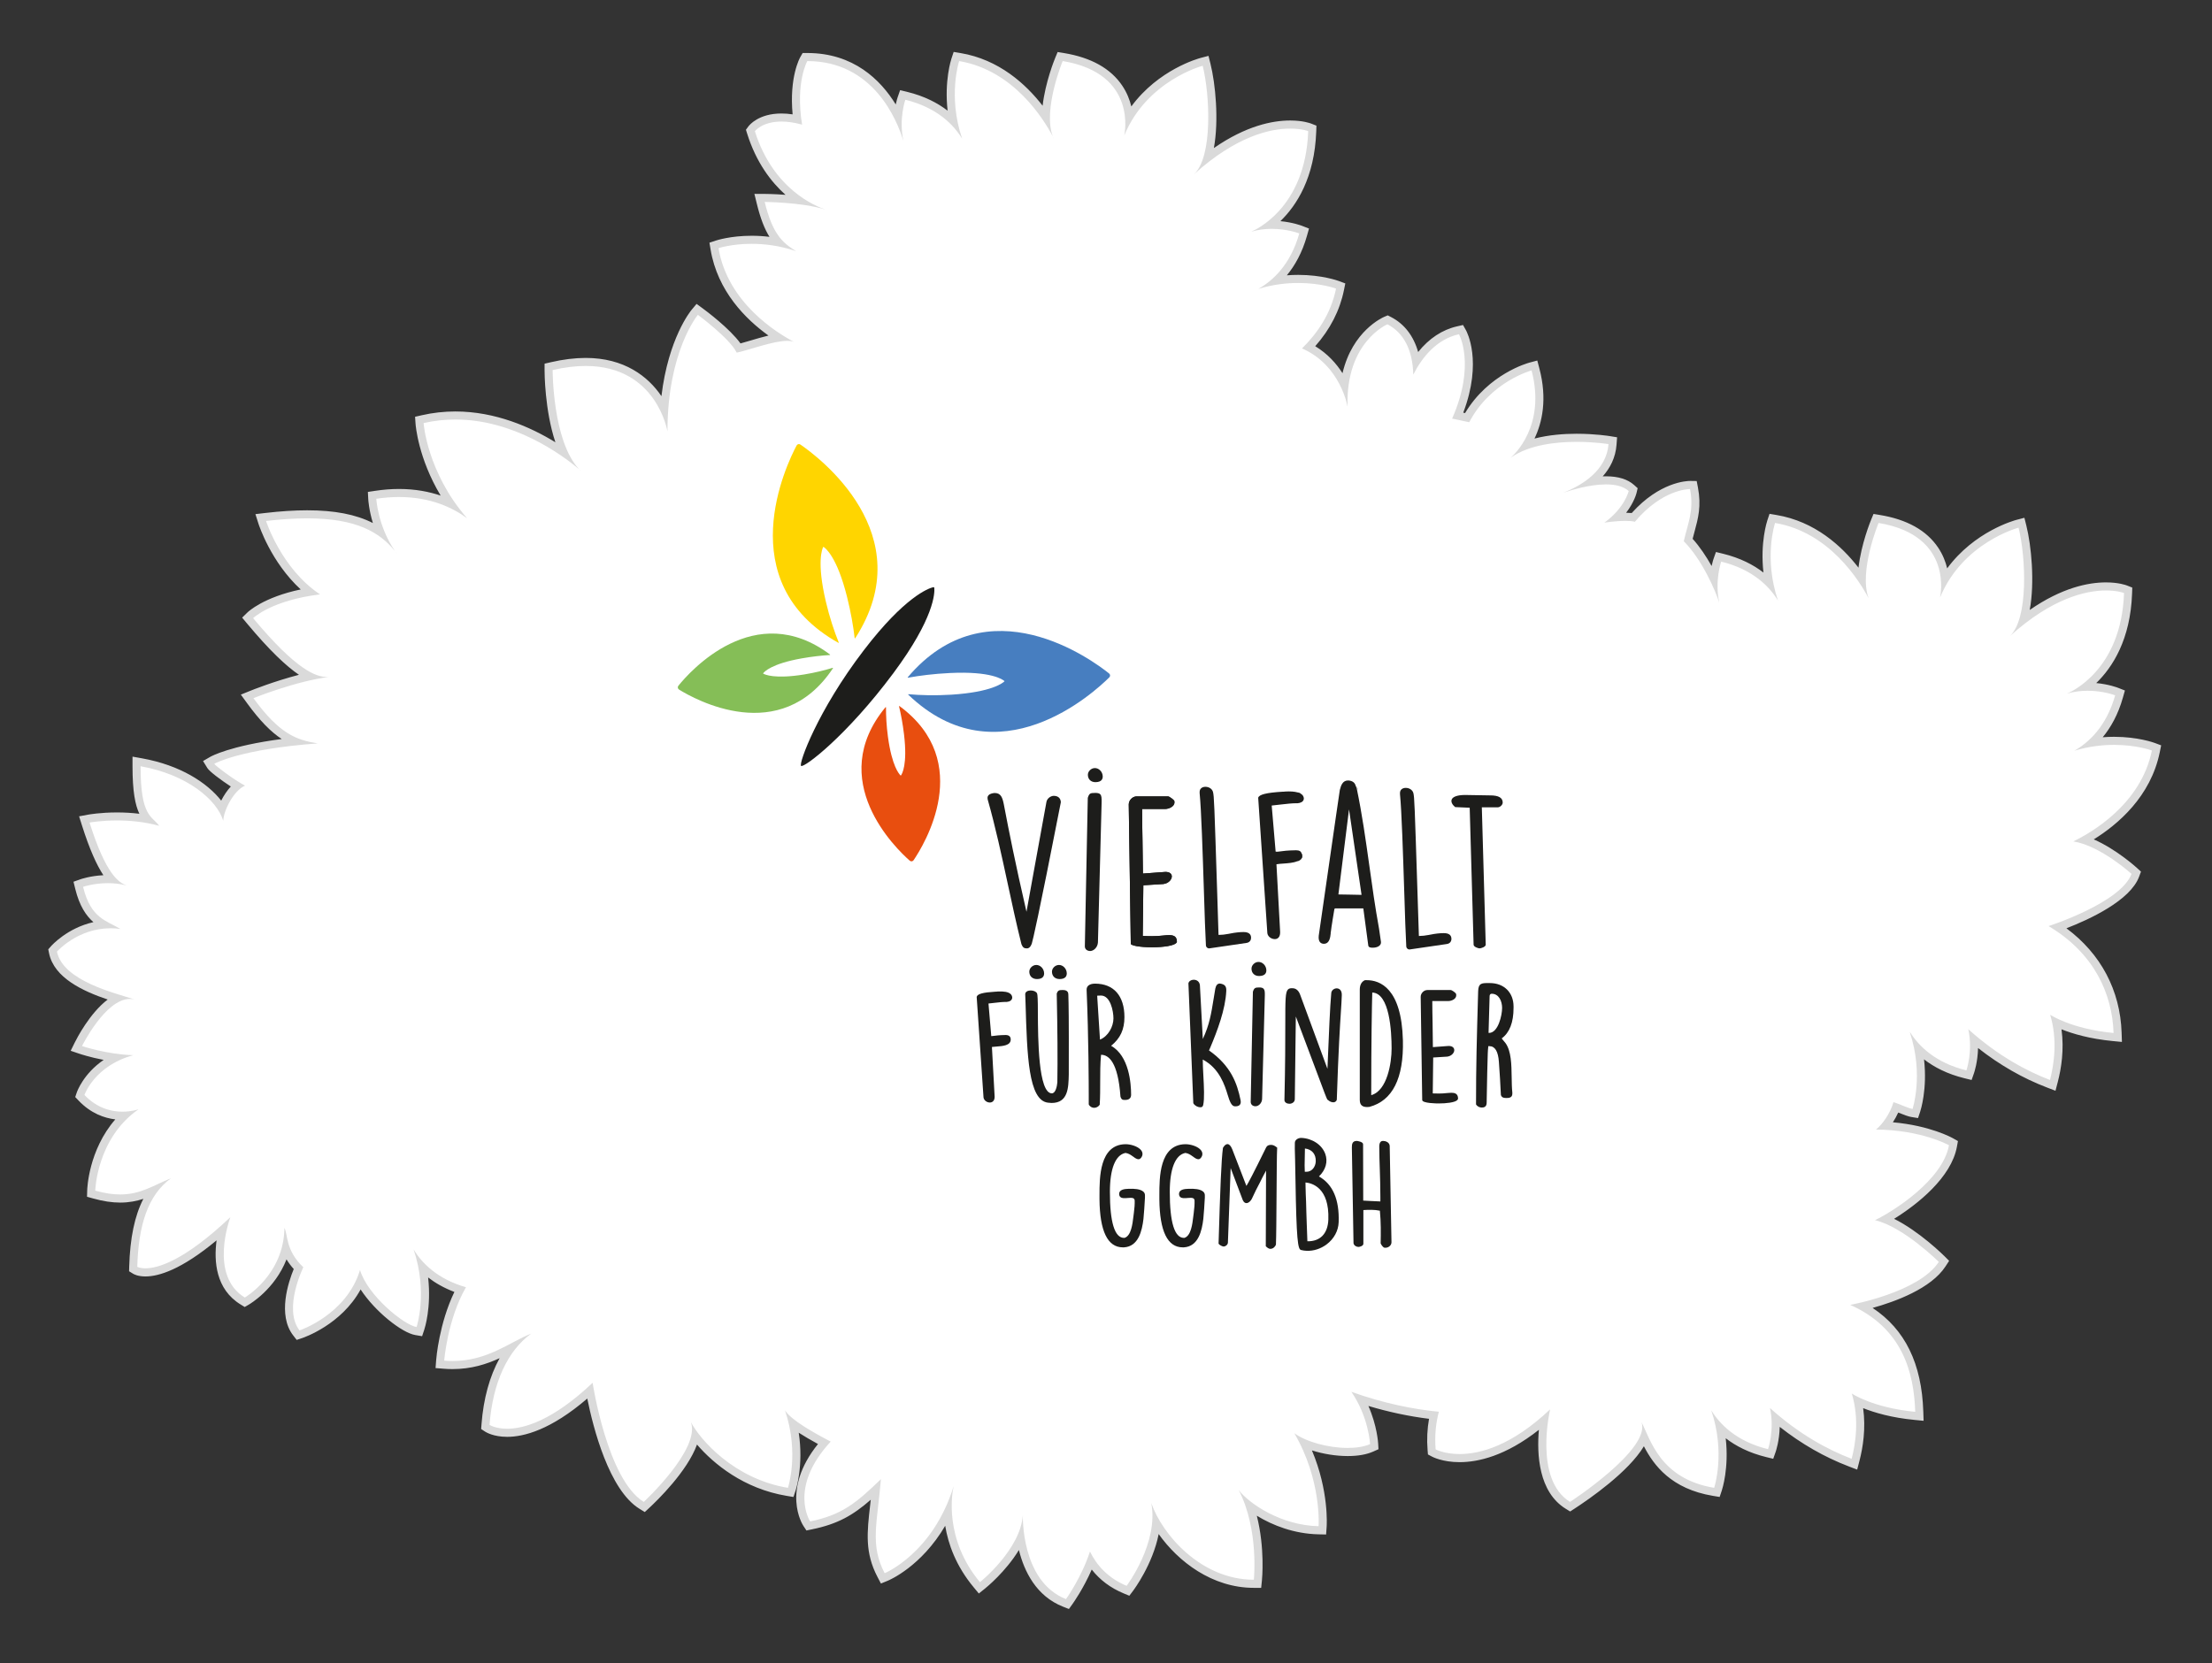 <?xml version="1.0" encoding="UTF-8"?>
<svg id="Ebene_1" data-name="Ebene 1" xmlns="http://www.w3.org/2000/svg" viewBox="0 0 273.712 205.857">
  <rect x="0" y="0" width="273.712" height="205.857" fill="#333333" stroke="none"/>
  <defs>
    <style>
      .cls-1 {
        fill: #ed7398;
      }

      .cls-2 {
        fill: #fff;
      }

      .cls-3 {
        fill: #ffd500;
      }

      .cls-4 {
        fill: #e84e0f;
      }

      .cls-5 {
        fill: #dadada;
      }

      .cls-6 {
        fill: #1d1d1b;
      }

      .cls-7 {
        fill: #85be57;
      }

      .cls-8 {
        fill: #477ec0;
      }
    </style>
  </defs>
  <g>
    <path class="cls-2" d="m131.725,198.39c-3.715-1.46-4.998-5.282-5.437-7.989-1.483,3.194-4.55,5.685-4.716,5.817l-.383.308-.314-.378c-2.708-3.259-3.472-6.584-3.598-8.965-2.896,5.996-7.4,7.91-7.62,8l-.421.173-.212-.404c-1.513-2.893-1.248-5.194-.849-8.679.068-.598.142-1.231.21-1.911-2.587,2.422-4.486,3.709-8.036,4.438l-.331.067-.187-.282c-.118-.178-2.751-4.316,2.16-10.013-1.7-.904-2.978-1.68-3.873-2.355,1.012,4.521-.09,7.933-.144,8.094l-.135.405-.422-.07c-5.728-.955-9.56-4.521-11.384-6.901-.734,3.507-5.408,7.936-6.035,8.516l-.278.259-.323-.199c-3.967-2.44-5.874-11.27-6.404-14.177-4.729,4.271-8.159,5.192-10.236,5.192-1.558,0-2.368-.506-2.456-.563l-.245-.161.021-.294c.295-3.882,1.391-7.139,3.151-9.472-1.965,1.026-4.204,2.105-7.229,2.105-.348,0-.705-.015-1.074-.045l-.496-.04.039-.496c.016-.203.392-4.812,2.458-8.751-2.093-.695-3.589-1.731-4.651-2.786.821,4.26-.198,7.421-.25,7.575l-.135.406-.422-.07c-1.502-.251-5.316-3.2-6.891-6.192-2.113,4.795-7.126,6.513-7.354,6.589l-.337.111-.217-.28c-1.938-2.504-.277-6.784.265-8.011-.842-.867-1.298-1.703-1.57-2.44-1.113,4.311-4.645,6.409-4.82,6.512l-.258.149-.255-.156c-3.383-2.076-3.018-6.381-2.479-8.817-4.872,4.323-7.864,5.274-9.555,5.274-.8,0-1.199-.222-1.271-.266l-.245-.151.008-.289c.12-4.193.908-7.255,2.446-9.396-1.203.532-2.436.961-4.05.961-.991,0-2.048-.161-3.231-.492l-.375-.104.01-.39c.007-.246.188-5.504,4.099-9.262-.071.002-.145.004-.22.004-1.352,0-3.33-.387-5.078-2.225l-.209-.22.098-.286c.046-.134.994-2.805,4.29-4.453-2.361-.324-4.181-.935-4.278-.968l-.541-.184.253-.512c.103-.208,2.169-4.343,4.785-5.689-3.066-.966-7.286-2.545-7.924-5.679l-.049-.243.163-.187c.103-.116,2.388-2.671,6.161-3.02-1.186-.702-2.367-1.789-3.041-4.545l-.107-.438.425-.151c.057-.021,1.393-.489,3.231-.489.145,0,.288.003.431.009-.932-1.093-1.981-3.089-3.169-6.858l-.17-.539.555-.103c.059-.012,1.46-.268,3.483-.268,1.315,0,2.576.107,3.764.319-.704-.857-1.341-2.323-1.341-6.532v-.598l.588.105c5.132.92,8.534,3.406,9.988,5.743.387-1.022,1.066-2.142,1.891-2.827-1.336-.825-3.05-2.095-3.276-2.462l-.27-.438.444-.258c.117-.067,2.688-1.515,10.21-2.335-1.627-.704-3.336-2.068-5.513-5.062l-.376-.517.593-.241c.175-.07,3.604-1.451,7.132-2.24-1.596-.812-3.875-2.688-7.37-6.881l-.296-.355.33-.322c.091-.089,2.135-2.032,7.348-2.903-4.156-3.335-5.799-8.386-5.872-8.615l-.184-.577.602-.071c1.871-.219,3.602-.33,5.143-.33,4.511,0,7.242.965,9.044,2.183-.872-2.178-.98-3.973-.985-4.076l-.024-.453.448-.067c.983-.149,1.955-.225,2.89-.225,2.645,0,4.777.604,6.413,1.362-3.492-5.039-3.86-9.755-3.876-9.979l-.029-.427.417-.095c1.315-.301,2.675-.454,4.038-.454,5.601,0,10.425,2.532,13.397,4.567-1.843-4.084-1.857-9.891-1.856-10.188v-.396s.387-.09.387-.09c1.486-.345,2.901-.52,4.205-.52,5.793,0,8.502,3.403,9.711,5.906.583-8.131,3.646-11.882,3.788-12.054l.302-.359.378.277c.153.112,3.557,2.621,4.76,4.509.436-.108.969-.266,1.524-.431,1.118-.33,2.346-.693,3.41-.862-2.846-1.83-6.997-5.392-7.929-10.985l-.07-.422.406-.135c.068-.022,1.726-.563,4.254-.563,1.123,0,2.237.106,3.333.317-.922-1.023-1.608-2.448-2.203-4.879l-.152-.622.64.003c.122,0,2.039.013,4.205.277-2.046-1.439-4.521-3.996-5.9-8.382l-.077-.244.152-.204c.042-.058,1.069-1.399,3.69-1.399.61,0,1.264.073,1.951.218-.613-4.893.754-7.346.815-7.452l.145-.251h.289c6.281,0,9.602,4.195,11.217,7.385.112-1.312.419-2.205.44-2.267l.15-.428.44.108c2.71.662,4.561,1.873,5.813,3.118-.819-4.258.199-7.42.251-7.574l.135-.406.422.07c5.271.878,8.739,4.619,10.652,7.432.032-3.258,1.533-6.933,1.614-7.13l.151-.366.392.064c3.221.529,5.538,1.817,6.886,3.83.825,1.231,1.147,2.528,1.247,3.6,3.22-5.26,8.722-6.767,8.982-6.835l.489-.129.123.491c.716,2.869,1.109,8.145.108,11.505,4.369-3.35,7.919-4.109,10.24-4.109,1.508,0,2.37.332,2.406.346l.329.13-.012.354c-.229,6.493-3.098,9.925-5.203,11.58.064,0,.13-.002.195-.002,2.025,0,3.524.579,3.587.604l.421.165-.122.436c-.754,2.688-2.027,4.497-3.315,5.706.893-.14,1.797-.209,2.704-.209,2.873,0,4.775.697,4.854.727l.4.149-.085.419c-.529,2.606-1.825,5.011-3.855,7.157,2.333,1.223,3.667,3.126,4.41,4.682.786-6.073,4.918-7.897,5.116-7.981l.216-.092.209.107c1.814.937,2.948,2.669,3.33,5.057,1.385-2.104,3.123-3.404,5.182-3.87l.363-.083.183.325c.089.158,2.082,3.837-.581,10.324l1.156.247c2.76-4.922,7.634-6.271,7.845-6.327l.484-.129.128.484c1.169,4.429.011,7.562-1.146,9.397,2.067-.744,4.411-.93,6.237-.93,2.26,0,3.956.272,4.026.284l.452.073-.033.457c-.15,2.032-1.28,3.527-2.617,4.599.601-.091,1.213-.147,1.805-.147,1.389,0,2.447.319,3.147.948l.221.199-.068.288c-.018.076-.386,1.553-1.935,3.12.34-.024.699-.041,1.047-.041.382,0,.704.02.977.061,3.377-3.888,6.637-4.002,7.004-4.002h.413l.085.405c.419,2.179.036,3.592-.407,5.228-.102.374-.207.762-.306,1.174,1.289,1.364,2.383,3.208,3.164,4.808.109-1.329.421-2.235.442-2.297l.15-.427.439.107c2.711.661,4.562,1.872,5.815,3.118-.819-4.259.204-7.42.256-7.575l.136-.405.421.07c5.271.879,8.737,4.623,10.649,7.436.034-3.258,1.536-6.937,1.617-7.134l.151-.366.392.064c3.221.529,5.537,1.817,6.884,3.83.824,1.231,1.146,2.528,1.245,3.6,3.224-5.261,8.726-6.767,8.986-6.835l.489-.129.123.491c.716,2.867,1.108,8.142.105,11.502,4.368-3.348,7.915-4.108,10.233-4.108,1.511,0,2.375.334,2.411.349l.328.129-.012.354c-.225,6.492-3.096,9.925-5.203,11.58.066,0,.133-.002.199-.002,2.027,0,3.527.579,3.59.604l.422.166-.123.436c-.76,2.688-2.034,4.496-3.322,5.706.895-.14,1.8-.21,2.708-.21,2.872,0,4.771.697,4.851.727l.4.149-.085.419c-1.197,5.899-5.927,9.376-8.819,10.991,3.084,1.041,6.008,3.687,6.147,3.814l.249.228-.117.315c-1.143,3.073-7.169,5.537-9.589,6.418,4.605,3.074,7.222,7.684,7.396,13.083l.019.568-.566-.054c-3.475-.334-5.805-1.196-7.036-1.776.566,2.777.171,5.411-.302,7.219l-.141.54-.521-.199c-3.261-1.244-6.363-3.089-9.241-5.491.165,2.208-.418,3.917-.447,4.002l-.15.43-.441-.108c-2.721-.666-4.574-1.887-5.823-3.13.824,4.265-.196,7.427-.247,7.58l-.134.403-.42-.066c-.315-.051-.841-.254-1.548-.535-.148-.059-.291-.116-.419-.166-.322.856-.819,1.667-1.324,2.286,5.057.269,7.992,1.9,8.124,1.976l.309.175-.063.349c-.727,4.003-5.582,7.5-8.362,9.073,3.338,1.335,6.801,4.759,6.963,4.92l.288.286-.222.341c-1.954,3.009-7.306,4.616-9.881,5.236,4.535,2.521,6.844,6.801,7.046,13.033l.019.568-.566-.054c-3.478-.334-5.809-1.198-7.042-1.781.57,2.786.176,5.418-.296,7.224l-.141.54-.521-.199c-3.268-1.247-6.371-3.093-9.242-5.495.163,2.208-.423,3.916-.453,4.002l-.15.428-.44-.108c-2.711-.663-4.562-1.874-5.814-3.118.819,4.262-.204,7.421-.256,7.575l-.136.405-.421-.07c-5.545-.924-7.498-4.366-8.604-6.767-1.455,3.521-7.994,7.859-8.878,8.434l-.266.173-.269-.166c-3.647-2.244-3.344-7.839-2.957-10.524-4.45,3.833-8.097,4.675-10.438,4.675-2.007,0-3.162-.612-3.21-.639l-.239-.129-.021-.271c-.118-1.456-.025-2.886.275-4.26-3.001-.335-6.038-1-9.054-1.982,1.501,2.774,1.658,5.394,1.665,5.52l.019.342-.312.141c-.76.341-1.787.521-2.971.521-1.833,0-3.832-.416-5.38-1.076,2.589,5.333,2.285,10.082,2.27,10.3l-.034.475-.476-.011c-3.39-.075-6.498-1.505-8.503-3,1.469,4.394,1.026,8.952,1.003,9.175l-.046.449h-.451c-5.548,0-9.925-3.888-12.085-7.536-.357,4.188-3.12,7.907-3.261,8.094l-.233.31-.358-.148c-1.808-.752-3.23-1.93-4.243-3.509-1.074,2.761-2.588,4.884-2.659,4.983l-.228.315-.361-.143Z"/>
    <path class="cls-5" d="m131.497,7.556c9.394,1.542,7.616,9.219,7.616,9.219,2.802-6.815,9.707-8.635,9.707-8.635.892,3.573,1.271,11.304-1.091,13.443,5.282-4.779,9.51-5.668,11.924-5.668,1.43,0,2.223.312,2.223.312-.337,9.593-6.658,12.286-7.056,12.449.89-.26,1.76-.352,2.548-.352,1.955,0,3.405.569,3.405.569-1.097,3.905-3.32,5.881-5.055,6.857,1.808-.545,3.49-.726,4.924-.726,2.816,0,4.68.695,4.68.695-.639,3.145-2.356,5.586-4.212,7.405,4.796,2.085,5.64,7.219,5.64,7.219-.277-8.002,4.929-10.207,4.929-10.207,2.031,1.048,3.133,3.23,3.2,6.23,1.109-2.175,2.886-4.374,5.652-5.001,0,0,2.109,3.754-.844,10.442,1.193.253,2.115.452,2.115.452,2.651-5.061,7.713-6.411,7.713-6.411,1.808,6.845-2.163,10.442-2.573,10.792,2.255-1.584,5.563-1.952,8.149-1.952,2.244,0,3.945.277,3.945.277-.235,3.188-3.151,5.073-5.628,6.032.984-.334,3.292-1.043,5.316-1.043,1.112,0,2.138.214,2.813.82,0,0-.5,2.103-3.007,3.911,0,0,1.399-.216,2.605-.216.441,0,.856.029,1.167.108,3.352-3.998,6.647-4.049,6.814-4.049.005,0,.007,0,.007,0,.512,2.663-.247,4.146-.771,6.459,2.266,2.278,3.959,6.194,4.393,7.616.035.166.083.321.087.321.003,0-.018-.087-.087-.321-.597-2.724.235-5.092.235-5.092,3.947.964,5.989,3.115,7.026,4.814-1.796-5.296-.362-9.599-.362-9.599,6.724,1.121,10.454,7.182,11.581,9.321-1.247-3.332,1.229-9.321,1.229-9.321,9.394,1.542,7.61,9.219,7.61,9.219,2.808-6.815,9.713-8.635,9.713-8.635.892,3.573,1.265,11.304-1.097,13.443,5.283-4.78,9.507-5.67,11.921-5.67,1.432,0,2.227.313,2.227.313-.331,9.593-6.658,12.286-7.056,12.449.891-.26,1.763-.352,2.552-.352,1.957,0,3.407.569,3.407.569-1.103,3.905-3.326,5.881-5.055,6.857,1.808-.545,3.489-.726,4.923-.726,2.815,0,4.676.695,4.676.695-1.356,6.682-7.538,10.201-9.719,11.25,3.404.56,7.2,4.025,7.2,4.025-1.338,3.597-10.267,6.459-10.267,6.459,5.658,3.356,7.887,8.406,8.044,13.232-5.266-.506-7.845-2.26-7.845-2.26.934,3.115.476,6.158-.024,8.074-2.904-1.109-6.453-3.001-10.105-6.279.591,2.724-.235,5.092-.235,5.092-3.862-.946-5.899-3.025-6.959-4.706-.018.018-.012.006-.03.024,1.729,5.236.325,9.46.325,9.46-.488-.078-1.926-.732-2.36-.847-.401,1.403-1.403,2.805-2.171,3.39,5.7.054,9.038,1.946,9.038,1.946-.789,4.35-6.971,8.225-9.153,9.273,3.549.838,7.893,5.164,7.893,5.164-2.471,3.802-10.96,5.32-10.96,5.32,6.49,2.892,7.887,8.406,8.044,13.238-5.272-.506-7.851-2.266-7.851-2.266.934,3.115.482,6.164-.018,8.08-2.904-1.109-6.459-3.001-10.105-6.285.59,2.724-.241,5.092-.241,5.092-3.941-.964-5.989-3.115-7.026-4.814,1.796,5.302.361,9.599.361,9.599-6.724-1.121-7.875-6.007-9.002-8.146,1.253,3.332-8.833,9.888-8.833,9.888-4.525-2.784-2.464-11.454-2.464-11.454-4.801,4.545-8.708,5.531-11.193,5.531-1.904,0-2.973-.578-2.973-.578-.139-1.717.03-3.266.398-4.658-3.2-.313-6.839-1.042-10.822-2.464,2.133,3.091,2.314,6.465,2.314,6.465-.734.329-1.708.477-2.767.477-2.35,0-5.118-.729-6.609-1.821,3.408,5.844,3.001,11.509,3.001,11.509-4.646-.102-8.583-2.787-9.878-4.463,2.513,4.845,1.87,11.087,1.87,11.087-6.545,0-11.354-5.61-12.69-9.484.935,4.943-3.054,10.241-3.054,10.241-2.362-.982-3.736-2.609-4.537-4.248-1.042,3.218-2.965,5.893-2.965,5.893-5.622-2.211-5.339-10.418-5.339-10.418-.271,4.278-5.308,8.321-5.308,8.321-4.477-5.387-3.453-11.045-3.254-11.876-2.567,8.315-8.538,10.767-8.538,10.767-1.856-3.549-.898-6.236-.464-11.641-3.085,2.995-4.875,4.435-8.755,5.23,0,0-2.748-4.157,2.543-9.882-2.061-1.073-4.923-2.669-5.658-3.874,1.796,5.302.368,9.599.368,9.599-6.724-1.121-10.894-6.007-12.015-8.146,1.247,3.332-5.827,9.888-5.827,9.888-4.525-2.784-6.327-14.744-6.327-14.744-4.979,4.714-8.51,5.686-10.576,5.686-1.452,0-2.18-.48-2.18-.48.398-5.236,2.242-9.183,5.146-11.286-2.751,1.096-5.405,3.381-9.722,3.381-.334,0-.678-.014-1.034-.043,0,0,.392-5.092,2.693-9.087-3.585-1.024-5.489-3.049-6.477-4.664,1.796,5.296.368,9.593.368,9.593-1.591-.265-6.068-3.923-7.002-7.062-1.669,5.543-7.484,7.478-7.484,7.478-2.067-2.669.47-7.815.47-7.815-2.223-2.109-1.892-4.019-2.338-4.875-.066,5.815-4.905,8.622-4.905,8.622-4.447-2.729-1.868-9.707-1.784-9.948-5.768,5.46-9.022,6.332-10.512,6.332-.699,0-1.009-.192-1.009-.192.145-5.061,1.277-8.857,4.182-10.96-2.192.88-3.746,2.01-6.286,2.01-.888,0-1.897-.138-3.096-.474,0,0,.163-6.465,5.363-10.075-.093.033-.88.304-1.984.304-1.331,0-3.122-.393-4.716-2.069,0,0,1.235-3.621,6.044-4.923-3.308-.102-6.345-1.133-6.345-1.133,0,0,2.876-5.832,5.924-5.832.206,0,.412.027.619.083-2.452-.819-8.9-2.296-9.641-5.941,0,0,2.537-2.889,6.64-2.889.386,0,.786.026,1.199.082-1.699-1.036-3.645-1.265-4.61-5.206,0,0,1.29-.459,3.064-.459.722,0,1.525.076,2.353.291-.976-.325-2.573-1.314-4.615-7.791,0,0,1.391-.259,3.391-.259,1.507,0,3.361.147,5.225.662-.928-1.271-2.302-1.103-2.302-7.375,5.821,1.042,9.448,4.182,10.231,6.755.042-1.277,1.289-3.748,2.693-4.35-1.464-.789-3.645-2.44-3.808-2.706,0,0,3.103-1.802,12.804-2.525-2.651-.422-4.736-1.175-7.954-5.598,0,0,5.188-2.103,9.352-2.627-.071.004-.145.007-.222.007-1.383,0-3.766-.801-9.171-7.285,0,0,2.26-2.205,8.279-2.94-4.808-3.206-6.676-9.086-6.676-9.086,1.912-.224,3.596-.327,5.084-.327,6.199,0,9.014,1.785,10.865,4.045.114.169.235.319.271.356-.012-.03-.09-.133-.271-.356-2.127-3.085-2.308-6.465-2.308-6.465.997-.151,1.934-.219,2.814-.219,3.89,0,6.648,1.325,8.412,2.617-4.953-5.682-5.375-11.768-5.375-11.768,1.34-.306,2.654-.441,3.926-.441,7.237,0,13.162,4.345,15.289,6.123.133.145.277.265.301.277-.018-.03-.102-.108-.301-.277-3.266-3.513-3.248-12.244-3.248-12.244,1.517-.352,2.876-.507,4.092-.507,8.796,0,10.116,8.093,10.116,8.093.006-9.93,3.766-14.419,3.766-14.419,0,0,3.886,2.85,4.808,4.676,1.492-.308,4.501-1.461,6.264-1.461.309,0,.58.036.798.117-2.139-1.127-8.195-4.862-9.315-11.587,0,0,1.62-.538,4.096-.538,1.557,0,3.452.213,5.497.906-1.699-1.036-2.916-2.145-3.88-6.086,0,0,4.519.018,7.538.94-1.151-.368-6.477-2.452-8.755-9.695,0,0,.889-1.197,3.29-1.197.711,0,1.556.105,2.549.378-.838-5.272.651-7.863.651-7.863,8.165,0,11.105,7.303,11.888,9.876-.591-2.724.241-5.091.241-5.091,3.941.964,5.989,3.115,7.026,4.814-1.796-5.296-.368-9.599-.368-9.599,6.73,1.121,10.46,7.182,11.587,9.321.054.153.124.283.131.283.006,0-.026-.078-.131-.283-1.253-3.332,1.223-9.321,1.223-9.321m-13.49-1.127l-.27.812c-.048.143-.894,2.769-.476,6.455-1.231-.95-2.857-1.803-4.995-2.327l-.881-.215-.3.856c-.013.037-.128.37-.245.913-1.87-3.042-5.222-6.366-10.941-6.366h-.579l-.288.502c-.062.108-1.382,2.474-.952,7.091-.478-.071-.94-.107-1.381-.107-2.822,0-3.971,1.437-4.092,1.601l-.304.41.153.487c1.127,3.585,2.973,5.987,4.747,7.57-1.422-.108-2.482-.115-2.572-.115l-1.279-.005.304,1.243c.443,1.809.95,3.095,1.561,4.076-.73-.089-1.466-.134-2.206-.134-2.608,0-4.339.565-4.411.589l-.812.27.141.844c.859,5.154,4.346,8.627,7.163,10.65-.765.184-1.553.417-2.294.636-.414.122-.814.241-1.167.337-1.358-1.876-4.308-4.067-4.679-4.339l-.756-.554-.602.719c-.138.164-2.889,3.532-3.746,10.7-1.666-2.459-4.611-4.731-9.369-4.731-1.342,0-2.794.179-4.318.532l-.772.179-.002.793c0,.27.011,4.946,1.34,8.936-3.046-1.869-7.41-3.813-12.381-3.813-1.401,0-2.797.157-4.149.466l-.834.191.059.853c.015.211.331,4.27,3.107,8.901-1.438-.486-3.152-.819-5.146-.819-.959,0-1.956.077-2.963.23l-.897.136.048.906c.005.086.078,1.301.571,2.943-2.118-1.075-4.763-1.575-8.13-1.575-1.56,0-3.31.112-5.2.334l-1.203.141.367,1.155c.07.22,1.549,4.769,5.235,8.165-4.616.97-6.495,2.757-6.584,2.844l-.662.646.592.71c2.823,3.386,4.874,5.3,6.439,6.366-3.11.807-5.848,1.909-6.005,1.973l-1.186.481.753,1.034c1.604,2.204,2.956,3.575,4.302,4.458-6.439.853-8.734,2.146-8.846,2.211l-.886.514.536.873c.263.429,1.67,1.478,2.9,2.282-.467.505-.872,1.118-1.189,1.744-1.735-2.208-5.058-4.383-9.799-5.232l-1.176-.211v1.195c0,3.11.33,4.787.85,5.878-.892-.11-1.819-.165-2.774-.165-2.068,0-3.513.264-3.574.275l-1.111.206.34,1.077c.958,3.039,1.846,4.969,2.665,6.213-1.638.079-2.795.485-2.848.504l-.85.303.215.877c.522,2.132,1.355,3.34,2.249,4.124-3.233.727-5.163,2.883-5.259,2.993l-.327.373.099.486c.622,3.058,4.225,4.7,7.254,5.727-2.23,1.692-3.84,4.846-4.074,5.321l-.504,1.023,1.08.366c.08.027,1.286.432,3,.762-2.506,1.713-3.282,3.9-3.324,4.023l-.195.573.417.439c1.513,1.591,3.19,2.166,4.543,2.327-3.31,3.804-3.474,8.561-3.48,8.799l-.02.778.75.21c1.228.344,2.329.511,3.365.511,1.08,0,2.008-.187,2.855-.461-1.082,2.103-1.65,4.858-1.751,8.383l-.016.577.491.303c.129.08.623.34,1.534.34,1.643,0,4.436-.834,8.802-4.468-.347,2.606-.096,6.055,2.971,7.937l.509.312.516-.3c.167-.097,3.216-1.909,4.659-5.598.232.387.524.789.894,1.198-.657,1.592-2.032,5.683-.072,8.214l.434.56.672-.224c.224-.075,4.861-1.664,7.24-6.021,1.797,2.755,5.12,5.368,6.765,5.643l.844.141.27-.812c.048-.143.896-2.769.475-6.457.87.671,1.94,1.297,3.25,1.791-1.888,3.908-2.24,8.233-2.255,8.431l-.076.992.992.081c.374.031.749.046,1.115.046,2.329,0,4.194-.608,5.823-1.351-1.23,2.218-2.002,4.997-2.244,8.18l-.045.587.491.324c.1.066,1.028.645,2.731.645,2.065,0,5.399-.859,9.912-4.739.719,3.561,2.679,11.319,6.466,13.649l.647.398.557-.516c.948-.879,4.692-4.493,5.907-7.836,2.062,2.395,5.789,5.464,11.09,6.348l.844.141.27-.812c.05-.152,1.002-3.098.384-7.145.663.43,1.453.894,2.382,1.4-4.609,5.738-1.925,9.952-1.802,10.138l.373.564.662-.136c3.207-.657,5.101-1.748,7.298-3.671-.023.204-.046.404-.068.598-.396,3.448-.682,5.939.903,8.968l.423.808.844-.346c.208-.085,4.156-1.762,7.11-6.802.364,2.242,1.317,4.959,3.533,7.625l.628.756.767-.615c.148-.119,2.554-2.073,4.191-4.767.654,2.627,2.133,5.704,5.465,7.015l.724.285.454-.632c.066-.091,1.319-1.849,2.37-4.249,1.013,1.29,2.33,2.276,3.936,2.944l.716.298.467-.62c.129-.172,2.42-3.256,3.165-7.016,2.417,3.402,6.606,6.657,11.78,6.658h.902s.092-.898.092-.898c.021-.205.39-3.994-.631-8.03,1.971,1.207,4.629,2.237,7.622,2.303l.951.021.068-.949c.015-.208.287-4.461-1.822-9.458,1.387.438,2.963.698,4.433.698,1.272,0,2.341-.19,3.176-.565l.626-.281-.037-.685c-.006-.114-.133-2.216-1.208-4.669,2.5.749,5.011,1.282,7.501,1.592-.225,1.254-.285,2.55-.179,3.867l.044.541.478.258c.132.071,1.353.698,3.448.698,2.255,0,5.668-.744,9.802-4.003-.262,3.021-.045,7.701,3.331,9.778l.539.331.53-.345c1.845-1.199,6.681-4.538,8.595-7.728,1.23,2.383,3.41,5.281,8.531,6.135l.843.14.27-.81c.048-.143.899-2.768.481-6.457,1.231.95,2.857,1.804,4.997,2.328l.881.215.301-.855c.026-.075.46-1.337.505-3.097,2.674,2.105,5.537,3.747,8.54,4.893l1.042.398.282-1.08c.433-1.659.803-3.998.459-6.528,1.382.551,3.493,1.182,6.347,1.456l1.132.109-.037-1.137c-.193-5.943-2.252-10.167-6.275-12.832,2.85-.793,7.249-2.408,9.03-5.149l.442-.681-.575-.573c-.151-.151-3.104-3.068-6.237-4.626,2.902-1.793,7.086-5.125,7.775-8.924l.127-.698-.618-.35c-.127-.072-2.814-1.566-7.433-1.975.243-.373.469-.779.661-1.205.739.294,1.253.49,1.613.548l.839.135.268-.807c.047-.142.896-2.769.474-6.459,1.23.952,2.859,1.811,5.003,2.337l.883.216.299-.858c.026-.075.457-1.338.5-3.098,2.68,2.106,5.544,3.747,8.539,4.89l1.042.398.282-1.08c.434-1.661.805-4,.463-6.525,1.381.55,3.491,1.179,6.343,1.453l1.132.109-.037-1.137c-.171-5.251-2.577-9.775-6.83-12.929,2.858-1.107,7.894-3.429,8.991-6.381l.235-.632-.498-.455c-.128-.117-2.546-2.305-5.345-3.536,2.967-1.836,7.051-5.288,8.17-10.801l.17-.837-.8-.299c-.083-.031-2.064-.759-5.025-.759-.471,0-.94.018-1.408.055.993-1.198,1.903-2.794,2.502-4.915l.246-.872-.843-.331c-.055-.021-1.139-.441-2.705-.588,2.014-1.949,4.238-5.381,4.436-11.112l.024-.706-.657-.259c-.099-.039-1.017-.383-2.594-.383-2.198,0-5.458.655-9.436,3.409.635-3.479.19-7.988-.418-10.424l-.245-.983-.98.258c-.251.066-5.205,1.422-8.574,6.002-.2-.827-.544-1.709-1.115-2.562-1.427-2.132-3.855-3.493-7.218-4.045l-.783-.129-.303.733c-.072.174-1.219,2.984-1.557,5.92-2.074-2.684-5.402-5.73-10.165-6.524l-.843-.141-.27.811c-.048.143-.899,2.77-.482,6.456-1.231-.95-2.858-1.804-4.997-2.327l-.88-.215-.3.855c-.013.037-.123.357-.237.879-.66-1.176-1.456-2.377-2.348-3.366.078-.312.159-.61.238-.9.441-1.626.858-3.162.417-5.455l-.153-.798-.812-.013h0c-.41,0-3.767.118-7.228,3.974-.208-.02-.438-.031-.69-.033,1.003-1.31,1.273-2.396,1.289-2.463l.137-.578-.442-.397c-.795-.714-1.966-1.076-3.481-1.076-.132,0-.266.003-.4.008.912-1.024,1.59-2.314,1.709-3.923l.067-.913-.904-.147c-.073-.012-1.807-.29-4.105-.29-1.527,0-3.408.128-5.21.593.947-1.977,1.607-4.878.601-8.688l-.256-.969-.969.258c-.214.057-5.076,1.402-7.967,6.245-.07-.015-.145-.031-.224-.048,2.417-6.369.427-10.042.336-10.203l-.365-.65-.727.165c-1.843.417-3.479,1.502-4.826,3.179-.562-1.981-1.705-3.475-3.346-4.322l-.417-.215-.432.183c-.194.082-3.938,1.735-5.165,6.979-.75-1.18-1.831-2.406-3.375-3.344,1.849-2.094,3.042-4.421,3.552-6.932l.17-.837-.801-.299c-.083-.031-2.067-.759-5.03-.759-.469,0-.938.018-1.404.054.993-1.198,1.902-2.794,2.498-4.915l.245-.871-.842-.33c-.055-.021-1.137-.44-2.7-.587,2.013-1.948,4.235-5.38,4.437-11.112l.025-.707-.658-.259c-.099-.039-1.015-.381-2.589-.381-2.201,0-5.463.655-9.443,3.41.634-3.479.188-7.99-.421-10.427l-.245-.983-.98.258c-.25.066-5.205,1.422-8.57,6.002-.2-.827-.545-1.709-1.116-2.561-1.428-2.132-3.857-3.493-7.22-4.045l-.783-.129-.303.733c-.072.174-1.218,2.981-1.555,5.915-2.075-2.683-5.404-5.727-10.167-6.52l-.844-.141h0Z"/>
  </g>
  <path class="cls-1" d="m161.126,98.855c.009-.009.019-.014.028-.019-.009-.014-.023-.028-.033-.042.005.014.005.023.005.038v.023Z"/>
  <g>
    <path class="cls-6" d="m187.286,124.765v-.188c0-1.736-1.181-2.902-2.94-2.902h-.188c-.794,0-1.232,0-1.252,1.026-.177,6.052-.263,9.174-.263,13.973v.022l.012.018c.21.304.505.368.714.368.595,0,.595-.434.595-.783v-.131c.019-1.59.114-5.629.131-5.777,0-.136.033-.615.067-.905h.144c.688,0,1.081.659,1.168,1.961.058.635.226,3.491.244,4.066l.003.017c.109.37.456.37.686.37.236,0,.727,0,.727-.521v-.157c-.062-.57-.071-1.208-.081-1.884-.024-1.591-.048-3.236-.76-4.23l-.477-.579c.974-.712,1.468-1.978,1.468-3.765Zm-1.416,0c0,.876-.481,3.08-1.617,3.08-.024,0-.047-.004-.06-.009l.131-4.534c0-.139.046-.305.267-.305.879,0,1.28.916,1.28,1.767Z"/>
    <path class="cls-6" d="m123.422,122.722c-.039,0-.07.007-.095.013-.015.003-.028.006-.037.006h-.117c-1.554.093-2.225.276-2.315.635l-.003.011.846,12.451c.061.389.446.622.782.622.288,0,.595-.186.595-.708l-.337-6.167c.156-.023.347-.037.548-.051.792-.057,1.777-.127,1.777-.871,0-.37-.213-.558-.634-.558-.793.012-1.233.073-1.496.109-.125.017-.208.028-.276.028l-.345-4.036c.264-.027.508-.055.736-.082.541-.063,1.008-.117,1.457-.117h.08c.331-.024.665-.2.665-.543-.01-.177-.081-.326-.211-.442-.278-.248-.81-.345-1.622-.3Z"/>
    <path class="cls-6" d="m132.195,123.074c0-.539-.528-.539-.727-.539-.401,0-.578.04-.705.443l-.003.011v.011c.096,4.431.122,8.122.075,10.964-.039.505-.226,1.36-.68,1.36-1.678,0-1.713-6.742-1.73-9.982,0-1.557-.029-2.25-.102-2.397-.12-.219-.424-.355-.793-.355-.323,0-.67.146-.67.467l.038,1.012.003.106c.188,6.447.349,12.014,2.768,12.302.082,0,.157.01.229.019.07.009.143.019.22.019,2.052,0,2.095-1.87,2.132-3.52v-.058c.02-7.245-.018-8.563-.054-9.839v-.026Z"/>
    <path class="cls-6" d="m138.642,135.715c.128.426.303.426.593.426.468,0,.727-.225.727-.633,0-1.416-.244-4.812-2.475-6.069,1.14-.917,1.65-2.017,1.65-3.552,0-2.631-1.324-4.14-3.634-4.14-.655,0-1.045.272-1.045.727v.078c.25,5.835.263,11.972.263,13.143v.975l.022.079.01.019c.163.224.39.348.638.348.266,0,.526-.142.678-.369l.011-.016v-.019c.057-.94.057-1.904.057-2.836,0-1.134,0-2.206.106-3.324h.011c.926,0,2.091.893,2.389,5.163Zm-.865-9.659c0,.97-.621,2.194-1.666,2.619l-.347-5.438c.062-.009.203-.018.47-.018,1.165,0,1.543,1.911,1.543,2.836Z"/>
    <path class="cls-6" d="m152.813,136.932c.157,0,.45,0,.61-.198.109-.135.135-.337.078-.599-.419-2.051-1.183-4.211-3.901-6.124l.146-.323c.875-2.074,1.892-4.748,1.993-7.039.019-.503-.101-.814-.783-.917-.329,0-.493.262-.539.516,0,.006-.004.013-.006.02-.003.01-.007.02-.009.031-.022.033-.022.064-.022.074-.076.438-.142.849-.205,1.239-.301,1.867-.522,3.24-1.34,4.984l-.361-6.67c-.064-.487-.436-.661-.764-.661-.218,0-.436.091-.557.231-.077.089-.11.192-.095.295l.6,14.737.01.033c.174.289.522.484.867.484.185,0,.285-.042.35-.281.169-.799.093-2.235.019-3.623-.039-.734-.076-1.429-.075-1.998,2.08,1.088,2.735,3.229,3.089,4.388.234.766.463,1.4.893,1.4Z"/>
    <path class="cls-6" d="m165.444,122.33c-.311-.022-.68.205-.713.572-.156,1.678-.3,5.192-.404,7.757-.025.625-.048,1.184-.068,1.631l-3.387-9.199c-.239-.645-.658-.764-.887-.777h-.001c-.272-.011-.458.008-.6.144-.34.326-.34,1.249-.342,4.308,0,2.003-.002,5.029-.107,9.383,0,.302.316.465.614.465.325,0,.67-.202.67-.576l.127-10.225c1.082,2.858,1.963,5.213,2.613,6.951.884,2.365,1.152,3.082,1.263,3.29,0,.004.001.007.002.01h.003c.041.074.059.076.082.068.181.183.478.33.735.299.175-.021.305-.126.366-.296l.004-.022c.203-6.183.392-9.107.505-10.854.055-.855.095-1.473.114-2.086.02-.593-.291-.824-.59-.843Z"/>
    <path class="cls-6" d="m169.135,121.318h-.225l-.028.006c-.402.175-.623.584-.623,1.153v13.653c0,.318.077.544.237.69.171.157.419.198.664.198.093,0,.187-.006.275-.014,2.875-.759,4.275-3.534,4.159-8.247-.163-6.472-2.863-7.439-4.459-7.439Zm3.062,8.453c0,1.768-.53,5.215-2.523,5.779,0-6.653.084-11.167.129-12.703,2.159.072,2.393,4.858,2.393,6.924Z"/>
    <path class="cls-6" d="m179.582,135.253c-.135,0-.3.015-.476.031l-.077.007c-.319.038-.635.056-.967.056-.153,0-.537,0-.773-.014l.054-4.444,1.739-.109c.519-.062.868-.464.868-.801,0-.251-.181-.52-.694-.52h0l-1.951.145-.036-2.852v-.054c-.019-.951-.037-1.851-.038-2.799h2.011c.321,0,.952-.214.952-.708,0-.063-.002-.133-.022-.173-.049-.148-.511-.479-.667-.479h-2.888c-.43,0-.821.4-.821.839l.188,12.771c0,.415,1.831.427,2.04.427.92,0,2.011-.112,2.309-.425.061-.064.09-.135.087-.211-.022-.605-.437-.686-.839-.686Z"/>
    <g>
      <path class="cls-6" d="m155.366,136.922c.364-.006.774-.364.805-.888l.338-12.855c.005-.387-.004-.652-.161-.809-.11-.109-.278-.156-.545-.152-.461.008-.614.035-.77.531l-.272,13.645c.006.317.254.535.605.529Z"/>
      <path class="cls-6" d="m155.826,120.802h.004c.727-.016.874-.397.869-.712-.004-.284-.124-.561-.33-.759-.186-.18-.419-.276-.658-.271h-.003c-.45.009-.854.41-.847.841.004.267.094.494.261.655.172.167.416.252.704.247Z"/>
    </g>
    <path class="cls-6" d="m131.034,119.435h-.003c-.45,0-.861.395-.861.826,0,.267.086.495.249.659.169.169.411.259.699.259h.004c.727-.004.88-.381.881-.697,0-.284-.115-.563-.316-.765-.183-.183-.414-.283-.653-.283Z"/>
    <path class="cls-6" d="m128.314,121.18h.004c.727-.004.88-.381.881-.697,0-.284-.115-.563-.316-.765-.183-.183-.414-.283-.653-.283h-.003c-.45,0-.861.395-.861.826,0,.267.086.495.249.659.169.169.411.259.699.259Z"/>
  </g>
  <g>
    <path class="cls-6" d="m131.27,99.287c-2.851,14.584-3.465,17.055-3.587,17.468v.005c-.009.028-.014.042-.019.056l-.014.033c-.131.352-.333.535-.581.535h-.005c-.305,0-.497-.084-.661-.492-.009-.028-.014-.052-.019-.075,0-.005-.005-.005-.005-.009-.005-.019-.009-.038-.014-.056,0-.009-.005-.014-.005-.023-.614-2.462-1.154-4.985-1.679-7.423-.736-3.414-1.496-6.945-2.462-10.349l-.023-.197c0-.15.056-.263.141-.347.197-.202.563-.253.75-.263.778,0,.961.596,1.121,1.379.657,3.451,1.449,7.423,2.757,13.092l.052.225.042-.225c.202-1.168.422-2.354.722-3.991.38-2.054.896-4.863,1.707-9.379.075-.399.469-.727.891-.75.338,0,.581.103.727.3.094.122.15.286.164.488Z"/>
    <g>
      <path class="cls-6" d="m144.636,115.743c-.178,0-.403.019-.642.042l-.084.009c-.436.047-.868.075-1.322.075-.23,0-.839,0-1.144-.028h-.042v-.047l.075-6.223,2.476-.155c.624-.075,1.046-.544,1.046-.938,0-.352-.295-.563-.788-.563l-2.785.206-.052-4.037c-.023-1.327-.047-2.584-.047-3.911v-.047h2.856c.413,0,1.144-.272,1.144-.816,0-.042,0-.141-.019-.183-.047-.131-.61-.558-.769-.558h-3.901c-.497,0-.966.483-.966.994l.253,17.242c0,.211,1.05.436,2.612.436,1.524,0,2.71-.206,3.015-.53.056-.056.08-.117.08-.178-.023-.661-.417-.792-.994-.792Z"/>
      <path class="cls-6" d="m142.535,117.244c-1.562,0-2.612-.225-2.612-.436l-.253-17.242c0-.511.469-.994.966-.994h3.901c.159,0,.722.427.769.558.019.042.019.141.019.183,0,.544-.732.816-1.144.816h-2.856v.047c0,1.327.023,2.584.047,3.911l.052,4.037,2.785-.206c.492,0,.788.211.788.563,0,.394-.422.863-1.046.938l-2.476.155-.075,6.223v.047h.042c.305.028.914.028,1.144.028.455,0,.886-.028,1.322-.075l.084-.009c.239-.023.464-.042.642-.042.577,0,.971.131.994.792,0,.061-.023.122-.08.178-.305.324-1.491.53-3.015.53Z"/>
    </g>
    <g>
      <path class="cls-6" d="m161.301,98.635c-.038-.113-.103-.211-.197-.295-.047-.042-.103-.084-.169-.117-.005-.009-.014-.014-.019-.019-.07-.061-.183-.098-.3-.117-.009,0-.023-.005-.037-.005-.385-.113-.91-.15-1.571-.113-.038,0-.07.005-.098.014-.028.005-.052.009-.08.009h-.15c-1.96.117-2.884.347-2.992.746l.019.277,1.116,16.502c.075.445.525.717.919.717.042,0,.084-.005.122-.009.338-.056.539-.347.539-.807v-.098l-.455-8.347.038-.005c.23-.042.521-.066.835-.084.567-.042,1.215-.089,1.669-.277.122-.033.244-.075.342-.141.188-.145.3-.347.3-.619v-.023c-.005-.019-.009-.037-.014-.056-.014-.056-.038-.098-.061-.141-.07-.267-.291-.389-.685-.389-1.06.014-1.646.094-1.998.145-.234.033-.375.052-.492.028l-.033-.005-.005-.038-.483-5.665.047-.005c.389-.042.741-.08,1.079-.122.736-.084,1.374-.159,1.988-.159h.103c.319-.023.694-.164.75-.497.005-.028.009-.056.009-.089-.005-.07-.014-.136-.038-.197Z"/>
      <path class="cls-6" d="m161.133,105.824c-.005-.019-.009-.037-.014-.056-.014-.056-.038-.098-.061-.141.019.066.028.136.028.22,0,.38-.239.614-.596.76.122-.033.244-.075.342-.141.23-.131.37-.338.3-.642Zm-.216-7.62c-.07-.061-.183-.098-.3-.117.122.038.23.084.319.136-.005-.009-.014-.014-.019-.019Zm.202,7.564c-.014-.056-.038-.098-.061-.141.019.066.028.136.028.22,0,.38-.239.614-.596.76.122-.033.244-.075.342-.141.188-.145.3-.347.3-.619v-.023c-.005-.019-.009-.037-.014-.056Zm0,0c-.014-.056-.038-.098-.061-.141.019.066.028.136.028.22,0,.38-.239.614-.596.76.122-.033.244-.075.342-.141.188-.145.3-.347.3-.619v-.023c-.005-.019-.009-.037-.014-.056Zm-.202-7.564c-.07-.061-.183-.098-.3-.117.122.038.23.084.319.136-.005-.009-.014-.014-.019-.019Z"/>
    </g>
    <g>
      <path class="cls-6" d="m170.633,114.893c-.478-2.64-.844-5.233-1.191-7.742-.46-3.273-.891-6.363-1.566-9.599l-.202-.497c-.094-.192-.277-.319-.474-.389-.009,0-.014-.005-.019-.005-.127-.042-.258-.061-.375-.061-.666,0-.877.61-1.018,1.182-.005.005-.028.15-.427,2.907-.009.084-.023.169-.037.253-.356,2.485-.999,6.931-2.143,14.865-.085.809.291,1.008.638,1.008.023,0,.047,0,.066-.005.647-.047.727-.839.774-1.271v-.122c0-.019.005-.042.014-.066.005-.009.009-.028.009-.033.042-.399.108-.792.174-1.205l.028-.197.22-1.322.014-.084.075-.075h3.503l.005.042.005.033.605,4.525c.042.23.291.263.535.263.07,0,.136-.005.197-.009.46-.042.893-.283.835-.723l-.244-1.673Zm-5.013-4.239l1.308-10.476.052.347c.267,1.862.53,3.634.783,5.35.23,1.552.469,3.156.708,4.83l.009.052h-.052c-.488,0-.952-.014-1.402-.028-.441-.009-.896-.023-1.36-.023h-.052l.005-.052Z"/>
      <path class="cls-6" d="m167.965,97.524l-.075-.192c.042.164.089.333.136.497-.019-.098-.037-.202-.061-.305Z"/>
    </g>
    <path class="cls-6" d="m178.656,115.493c-.469,0-1.06.066-1.585.174l-.281.052c-.403.08-.83.127-1.172.127h-.042l-.005-.042-.159-4.933c-.375-11.653-.389-12.108-.521-12.708-.113-.422-.539-.647-.933-.647-.042,0-.084,0-.127.005-.375.047-.596.286-.596.628v.155c.206,2.068.375,7.362.525,12.033.091,2.937.175,5.521.252,6.802.014.234.224.405.456.371l4.535-.664c.441-.052.596-.366.596-.638,0-.474-.319-.713-.943-.713Z"/>
    <path class="cls-6" d="m184.398,98.447c-2.509-.052-2.856-.052-3.142-.052-.928.009-1.51.22-1.632.586-.094.272.08.628.436.914l1.801.08v.042l.483,16.905c0,.281.591.46.736.46.159,0,.764-.174.764-.46l-.483-16.999h1.974c.286,0,.61-.314.61-.586,0-.6-.506-.891-1.547-.891Z"/>
    <g>
      <path class="cls-6" d="m136.137,98.304c-.115-.12-.317-.168-.631-.163-.591.01-.722.031-.904.611l-.364,18.386c.007.399.352.575.671.57.417-.007.912-.443.948-1.062l.457-17.352c.006-.488,0-.821-.177-.991Z"/>
      <path class="cls-6" d="m135.579,96.808h.004c.727-.016.874-.397.869-.712-.004-.284-.124-.561-.33-.759-.186-.18-.419-.276-.658-.271h-.003c-.45.009-.854.41-.847.841.004.267.094.494.261.655.172.167.416.252.704.247Z"/>
    </g>
    <path class="cls-6" d="m149.676,117.378c-.232.034-.442-.137-.456-.371-.077-1.281-.16-3.866-.252-6.802-.15-4.67-.319-9.965-.525-12.033v-.155c0-.342.225-.581.6-.628.038-.005.08-.005.122-.005.399,0,.825.225.933.647.136.6.15,1.055.525,12.708l.155,4.933.005.042h.047c.338,0,.769-.047,1.172-.127l.277-.052c.525-.108,1.121-.174,1.59-.174.624,0,.938.239.938.713,0,.272-.155.586-.591.638l-4.54.664Z"/>
  </g>
  <g>
    <path class="cls-6" d="m147.105,147.137c-.601.016-1.216.105-1.216.647.005.163.058.29.156.376.196.172.525.155.937.114.49-.037.792-.043.832.304.015.428-.022.99-.101,1.54-.019.131-.037.28-.056.443-.112.955-.282,2.397-1.1,2.653h-.057c-1.163,0-1.753-1.918-1.753-5.702,0-2.845.681-4.552,1.905-4.807h.057c.351.049.628.247.832.393l.098.065c.2.154.432.319.65.319.168,0,.323-.135.434-.377.039-.077.058-.173.058-.284,0-.198-.09-.387-.267-.56-.43-.422-1.247-.642-1.819-.642-.015,0-.03,0-.045,0-3.192.069-3.192,4.132-3.191,6.315v.508c.037,3.944,1.009,5.944,2.889,5.944h.139c1.802-.105,2.24-2.061,2.412-3.522.033-.267.169-2.089.186-2.625v-.304c0-.168-.062-.312-.185-.43-.364-.349-1.178-.391-1.794-.366Z"/>
    <path class="cls-6" d="m157.303,141.701c-.337,0-.521.095-.637.327-1.641,3.339-2.177,4.338-2.436,4.754l-1.757-4.547c-.163-.4-.354-.611-.567-.627-.008,0-.017,0-.025,0-.184,0-.368.151-.546.45l-.009.027c-.2,1.452-.334,4.969-.541,11.823v.022s.011.018.011.018c.099.159.476.337.617.337.215,0,.486-.192.526-.456l.342-9.256,1.499,3.965c.139.308.321.373.451.373h.003c.308-.002.589-.354.672-.544.15-.365.871-1.811,1.028-2.073.168-.359.354-.708.535-1.047.064-.12.128-.24.191-.36l-.033,9.327v.029s.021.021.021.021c.143.143.334.307.539.307.351,0,.586-.257.689-.499l.006-.024c.042-.896.059-3.527.076-6.073.017-2.555.034-5.197.076-5.894l.002-.037-.03-.023c-.286-.218-.434-.299-.701-.319Z"/>
    <path class="cls-6" d="m163.206,145.611c.846-.821,1.13-1.835.781-2.796-.406-1.116-1.589-1.909-2.944-1.975-.383-.013-.804.212-.818.599-.017.499-.002.975.012,1.436.007.212.013.422.017.63.133,8.033.218,10.876.639,11.157l.048.035.023.011c.238.062.484.097.732.106.846.03,1.722-.246,2.45-.789.916-.682,1.463-1.686,1.5-2.752.098-2.797-.723-4.701-2.44-5.662Zm-1.662.998c-.003-.04-.006-.082-.004-.124l.005-.13c.787.073,2.962.634,2.824,4.585-.061,1.744-1.005,2.722-2.594,2.693-.035-.717-.057-1.45-.079-2.158-.014-.462-.028-.918-.046-1.36l-.037-1.37c-.028-.632-.056-1.285-.067-1.956l.002-.067c.001-.034-.001-.072-.004-.113Zm.061-1.577l-.149-.005s0,0,0-.001l-.008-.215c-.008-.237-.018-.506-.015-.596-.005-.297.022-1.547.038-2.064.872.107,1.372.697,1.34,1.593-.023.644-.453,1.315-1.208,1.289Z"/>
    <path class="cls-6" d="m171.129,141.212c-.209,0-.459.121-.459.695,0,.889.037,2.071.068,2.906.032.993.068,2.118.068,3.323v.568c-.548-.026-.947-.044-1.244-.057-.542-.024-.741-.033-.877-.049l-.017-6.977c0-.305-.716-.408-.779-.408-.563,0-.61.411-.61.798l.204,11.862c.06.303.361.462.626.462.122,0,.594-.121.594-.391v-4.171c.611-.042,1.377-.064,2.042.076.139,1.393.124,2.863.096,3.991v.035l.003.019c.035.122.284.519.49.541h.101c.404,0,.746-.31.746-.68l-.22-11.938c-.038-.444-.517-.605-.83-.605Z"/>
    <path class="cls-6" d="m139.696,147.137c-.601.016-1.216.105-1.216.647.005.163.058.29.156.376.196.172.525.155.937.114.49-.037.792-.043.832.304.015.428-.022.99-.101,1.54-.019.131-.037.28-.056.443-.112.955-.282,2.397-1.1,2.653h-.057c-1.163,0-1.753-1.918-1.753-5.702,0-2.845.681-4.552,1.905-4.807h.057c.351.049.628.247.832.393l.098.065c.2.154.432.319.65.319.168,0,.323-.135.434-.377.039-.077.058-.173.058-.284,0-.198-.09-.387-.267-.56-.43-.422-1.247-.642-1.819-.642-.015,0-.03,0-.045,0-3.192.069-3.192,4.132-3.191,6.315v.508c.037,3.944,1.009,5.944,2.889,5.944h.139c1.802-.105,2.24-2.061,2.412-3.522.033-.267.169-2.089.186-2.625v-.304c0-.168-.062-.312-.185-.43-.364-.349-1.178-.391-1.794-.366Z"/>
  </g>
  <g>
    <path class="cls-6" d="m99.126,94.796c.377.28,5.675-3.756,11.417-11.477,5.083-6.835,5.125-9.929,5.068-10.549-.006-.067-.068-.111-.134-.095-.603.151-3.528,1.188-8.596,7.813-5.724,7.482-8.087,14.06-7.755,14.307Z"/>
    <g>
      <path class="cls-8" d="m137.265,83.837c-1.849,1.842-13.75,12.816-24.879,2.141-.022-.021-.007-.059.023-.056,1.479.131,3.286.186,5.301.06,5.031-.316,6.391-1.468,6.574-1.646.013-.013.013-.033-.001-.046-.191-.169-1.611-1.242-6.754-.989-2,.098-3.752.322-5.178.581-.03.005-.047-.031-.028-.054,9.918-11.715,22.885-2.101,24.917-.47.15.121.162.342.026.478Z"/>
      <path class="cls-4" d="m112.575,106.53c-1.683-1.478-10.495-9.935-3-19,.019-.023.058-.012.058.018-.004,1.042.056,2.267.236,3.614.493,3.691,1.407,4.671,1.569,4.819.014.013.034.011.045-.004.131-.176.832-1.315.379-5.091-.158-1.319-.38-2.485-.615-3.466-.007-.029.028-.049.052-.031,9.39,6.906,3.002,17.236,1.746,19.081-.107.158-.326.185-.47.059Z"/>
    </g>
    <path class="cls-3" d="m98.572,55.136c-1.228,2.308-8.272,16.876,5.167,24.428.027.015.06-.01.048-.039-.555-1.377-1.131-3.09-1.594-5.054-1.157-4.906-.45-6.542-.332-6.768.009-.016.028-.022.044-.012.217.133,1.656,1.182,2.906,6.176.486,1.942.78,3.683.946,5.122.003.03.044.037.061.011,8.331-12.886-4.624-22.505-6.778-23.979-.16-.109-.376-.056-.467.115Z"/>
    <path class="cls-7" d="m84.024,85.35c1.916,1.189,12.553,7.15,19.048-2.644.017-.025-.005-.059-.034-.05-.996.306-2.186.604-3.527.822-3.675.598-4.879.009-5.067-.104-.016-.01-.02-.03-.009-.045.13-.177,1.017-1.177,4.763-1.84,1.308-.231,2.488-.357,3.495-.417.03-.002.039-.041.015-.059-9.325-6.977-17.352,2.111-18.764,3.86-.122.151-.084.372.081.475Z"/>
  </g>
</svg>